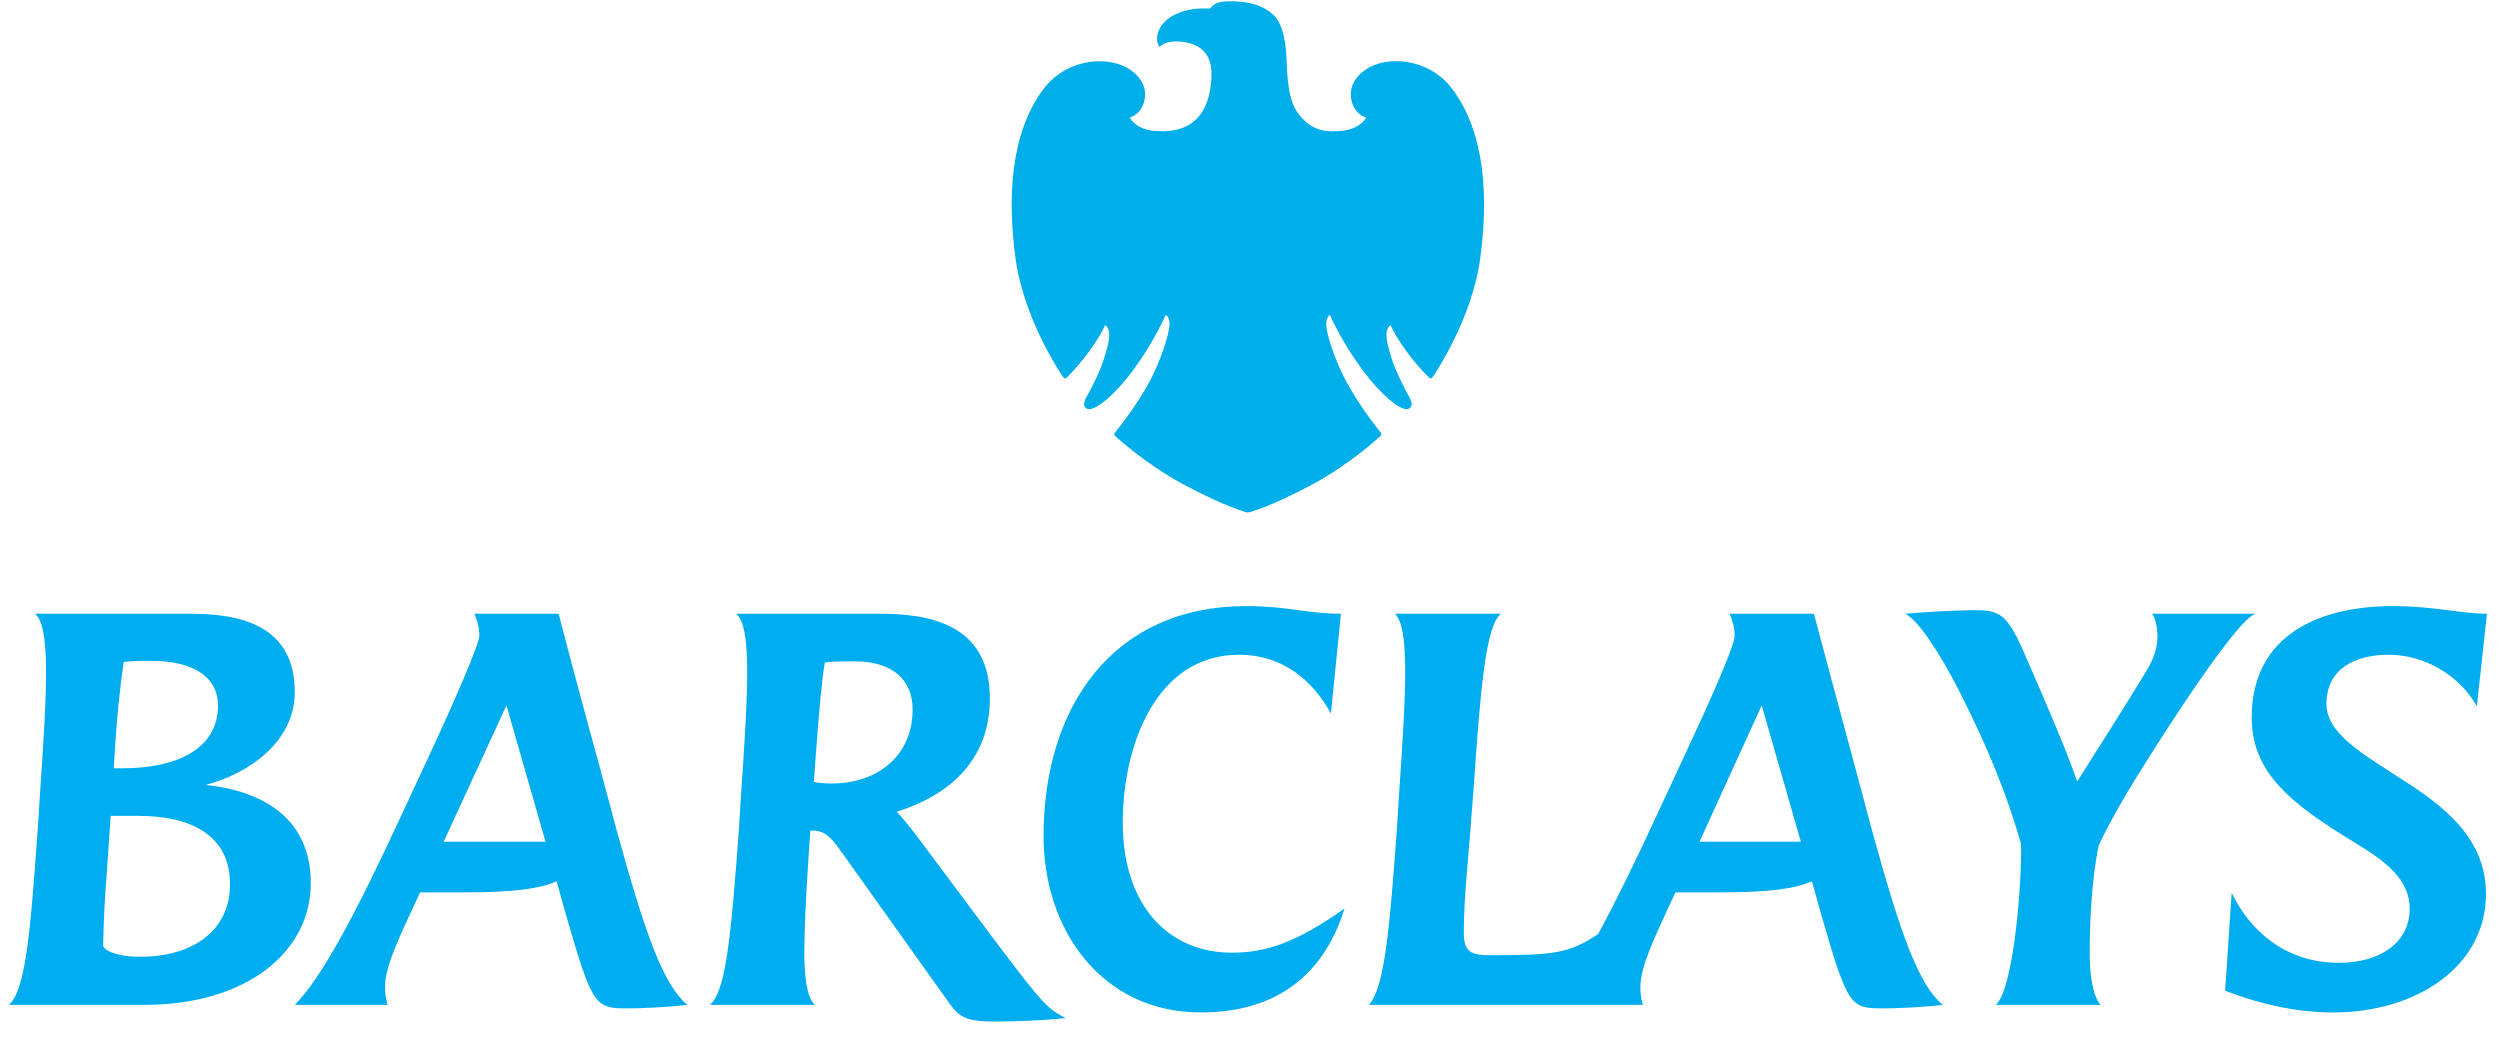 <?xml version="1.0" encoding="UTF-8"?> <svg xmlns="http://www.w3.org/2000/svg" width="57" height="24" viewBox="0 0 57 24" fill="none"><g clip-path="url(#clip0_410_328)"><path d="M56.473 16.107C56.107 15.437 55.318 14.928 54.46 14.928C53.706 14.928 53.043 15.24 53.043 16.049C53.043 16.73 53.878 17.192 54.747 17.759C55.696 18.36 56.68 19.098 56.68 20.381C56.68 22.056 55.067 23.084 53.203 23.084C52.437 23.084 51.637 22.934 50.733 22.588L50.882 20.358C51.316 21.248 52.129 21.952 53.328 21.952C54.255 21.952 54.941 21.502 54.941 20.716C54.941 20.046 54.38 19.63 53.695 19.215C52.253 18.337 51.339 17.631 51.339 16.361C51.339 14.454 52.917 13.819 54.552 13.819C55.501 13.819 56.096 13.993 56.702 13.993L56.473 16.107ZM48.48 18.105C48.274 18.452 48.012 18.925 47.851 19.272C47.714 19.93 47.645 20.809 47.645 21.779C47.645 22.183 47.714 22.726 47.897 22.911H45.507C45.93 22.507 46.102 20.024 46.079 19.238C45.759 18.117 45.324 17.043 44.661 15.737C44.239 14.917 43.746 14.143 43.438 13.993C43.975 13.947 44.661 13.912 44.993 13.912C45.587 13.912 45.748 13.993 46.114 14.802C46.685 16.108 47.108 17.088 47.36 17.817C47.966 16.858 48.389 16.2 48.938 15.298C49.075 15.079 49.189 14.802 49.189 14.536C49.189 14.328 49.155 14.097 49.064 13.993H51.431C50.973 14.097 48.915 17.366 48.48 18.105ZM40.167 16.084L38.749 19.191H41.059L40.167 16.084ZM42.946 22.991C42.191 22.991 42.134 22.969 41.528 20.866L41.311 20.092C40.945 20.265 40.293 20.346 39.252 20.346H38.2L38.017 20.739C37.754 21.329 37.4 22.021 37.4 22.507C37.4 22.623 37.411 22.749 37.457 22.911H31.213C31.568 22.507 31.683 21.202 31.854 18.833L31.888 18.267C31.98 16.916 32.049 15.876 32.037 15.149C32.026 14.548 31.968 14.167 31.808 13.993H34.222C33.878 14.26 33.752 15.691 33.593 18.06L33.547 18.626C33.489 19.504 33.375 20.405 33.375 21.283C33.375 21.686 33.535 21.779 33.947 21.779C35.41 21.779 35.777 21.744 36.44 21.294C36.851 20.531 37.321 19.572 37.777 18.579L38.396 17.251C38.978 16.003 39.55 14.732 39.55 14.49C39.55 14.316 39.504 14.155 39.436 13.993H41.357C41.357 13.993 42.134 16.904 42.306 17.527L42.683 18.937C43.334 21.305 43.747 22.46 44.296 22.911C43.837 22.969 43.186 22.991 42.946 22.991ZM27.383 23.084C25.108 23.084 23.793 21.19 23.793 19.064C23.793 16.107 25.382 13.819 28.412 13.819C29.361 13.819 29.808 13.993 30.573 13.993L30.345 16.268C29.91 15.471 29.201 14.928 28.252 14.928C26.366 14.928 25.599 16.985 25.599 18.753C25.599 20.67 26.663 21.721 28.081 21.721C28.847 21.721 29.521 21.513 30.654 20.716C30.196 22.195 29.133 23.084 27.383 23.084ZM19.494 15.079C19.276 15.079 19.012 15.079 18.807 15.102C18.739 15.483 18.681 16.142 18.601 17.204L18.555 17.828C18.67 17.852 18.819 17.864 18.956 17.864C20.053 17.864 20.808 17.193 20.808 16.177C20.808 15.483 20.328 15.079 19.494 15.079ZM22.683 23.292C22.032 23.292 21.871 23.188 21.654 22.887L19.184 19.422C18.99 19.156 18.841 18.937 18.533 18.937H18.475L18.43 19.607C18.372 20.52 18.338 21.248 18.338 21.791C18.35 22.391 18.418 22.76 18.579 22.911H16.189C16.531 22.599 16.657 21.559 16.852 18.833L16.886 18.267C16.978 16.927 17.046 15.887 17.035 15.16C17.023 14.524 16.955 14.132 16.783 13.993H20.042C21.105 13.993 22.569 14.178 22.569 15.922C22.569 17.354 21.619 18.14 20.442 18.509C20.556 18.614 20.762 18.879 20.888 19.041L22.683 21.444C23.804 22.934 23.895 23.003 24.296 23.211C23.793 23.269 23.118 23.292 22.683 23.292ZM11.547 16.084L10.116 19.191H12.438L11.547 16.084ZM14.325 22.991C13.57 22.991 13.513 22.969 12.907 20.866L12.69 20.092C12.323 20.265 11.672 20.346 10.631 20.346H9.579L9.396 20.739C9.213 21.155 8.767 22.011 8.779 22.507C8.779 22.623 8.79 22.738 8.836 22.911H6.721C7.327 22.299 8.093 20.878 9.156 18.579L9.774 17.251C10.334 16.05 10.929 14.687 10.929 14.49C10.929 14.316 10.884 14.155 10.815 13.993H12.736C12.736 13.993 13.238 15.922 13.685 17.528L14.062 18.938C14.714 21.306 15.125 22.461 15.674 22.911C15.183 22.969 14.565 22.991 14.325 22.991ZM3.438 15.067C3.267 15.067 3.038 15.067 2.821 15.091C2.729 15.714 2.672 16.315 2.627 16.973C2.627 16.973 2.592 17.539 2.592 17.516H2.821C3.942 17.516 4.971 17.123 4.971 16.084C4.971 15.483 4.479 15.067 3.438 15.067ZM3.153 18.602H2.524L2.433 19.919C2.389 20.465 2.362 21.012 2.352 21.559C2.352 21.64 2.604 21.814 3.198 21.814C4.433 21.814 5.245 21.19 5.245 20.161C5.245 19.018 4.319 18.602 3.153 18.602ZM3.29 22.911H0.203C0.592 22.564 0.695 21.213 0.866 18.833L0.9 18.279C0.992 16.927 1.06 15.887 1.049 15.16C1.038 14.536 0.969 14.132 0.797 13.993H4.25C5.074 13.993 6.721 14.039 6.721 15.772C6.721 16.927 5.657 17.643 4.685 17.898C6.057 18.036 7.086 18.706 7.086 20.138C7.086 21.686 5.646 22.911 3.29 22.911Z" fill="#00AEEF"></path><path d="M28.056 0.03C27.75 0.03 27.687 0.083 27.588 0.195C27.547 0.193 27.506 0.192 27.466 0.192C27.23 0.192 26.928 0.227 26.67 0.401C26.421 0.567 26.303 0.861 26.436 1.076C26.436 1.076 26.525 0.944 26.817 0.944C26.858 0.944 26.904 0.948 26.953 0.953C27.357 1.001 27.657 1.216 27.62 1.784C27.588 2.351 27.377 2.984 26.515 2.992C26.515 2.992 26.404 2.992 26.286 2.981C25.884 2.936 25.758 2.682 25.758 2.682C25.758 2.682 26.105 2.587 26.108 2.142C26.105 1.84 25.845 1.563 25.468 1.451C25.345 1.415 25.21 1.397 25.069 1.397C24.625 1.397 24.128 1.585 23.792 2.028C23.031 3.043 22.969 4.523 23.155 5.899C23.341 7.278 24.207 8.555 24.233 8.59C24.251 8.615 24.268 8.628 24.287 8.628C24.298 8.627 24.308 8.623 24.316 8.615C24.69 8.249 25.047 7.747 25.199 7.412C25.363 7.544 25.277 7.824 25.188 8.122C25.102 8.428 24.895 8.833 24.82 8.964C24.748 9.091 24.651 9.24 24.781 9.318C24.794 9.326 24.811 9.33 24.831 9.33C24.999 9.33 25.394 9.035 25.834 8.442C26.326 7.775 26.576 7.183 26.576 7.183C26.613 7.191 26.673 7.253 26.663 7.421C26.656 7.591 26.483 8.226 26.145 8.816C25.803 9.406 25.488 9.776 25.424 9.86C25.385 9.908 25.418 9.939 25.444 9.958C25.469 9.976 26.073 10.545 26.95 11.027C27.99 11.587 28.451 11.687 28.451 11.687C28.451 11.687 28.911 11.589 29.951 11.03C30.828 10.547 31.435 9.975 31.457 9.956C31.483 9.938 31.515 9.911 31.477 9.857C31.417 9.777 31.101 9.406 30.76 8.816C30.423 8.229 30.243 7.591 30.24 7.423C30.233 7.253 30.29 7.197 30.324 7.183C30.324 7.183 30.577 7.778 31.07 8.442C31.512 9.035 31.903 9.33 32.071 9.33C32.092 9.33 32.109 9.325 32.123 9.317C32.25 9.24 32.156 9.089 32.081 8.962C32.012 8.832 31.802 8.43 31.713 8.122C31.627 7.82 31.538 7.541 31.704 7.412C31.857 7.747 32.211 8.251 32.586 8.612C32.59 8.617 32.595 8.621 32.601 8.623C32.606 8.626 32.612 8.628 32.619 8.628C32.635 8.628 32.653 8.615 32.668 8.592C32.696 8.555 33.563 7.28 33.748 5.898C33.935 4.519 33.873 3.043 33.111 2.027C32.778 1.583 32.276 1.395 31.83 1.395C31.691 1.395 31.558 1.413 31.436 1.448C31.057 1.563 30.797 1.842 30.799 2.142C30.799 2.587 31.148 2.682 31.148 2.682C31.148 2.682 31.031 2.93 30.616 2.98C30.538 2.99 30.463 2.994 30.391 2.994C30.078 2.994 29.815 2.894 29.572 2.548C29.337 2.215 29.345 1.529 29.331 1.3C29.32 1.068 29.271 0.547 29.029 0.334C28.789 0.116 28.495 0.043 28.129 0.029C28.103 0.03 28.079 0.03 28.056 0.03Z" fill="#00AFE9"></path></g><defs><clipPath id="clip0_410_328"><rect width="56.499" height="23.264" fill="white" transform="translate(0.203 0.029)"></rect></clipPath></defs></svg> 